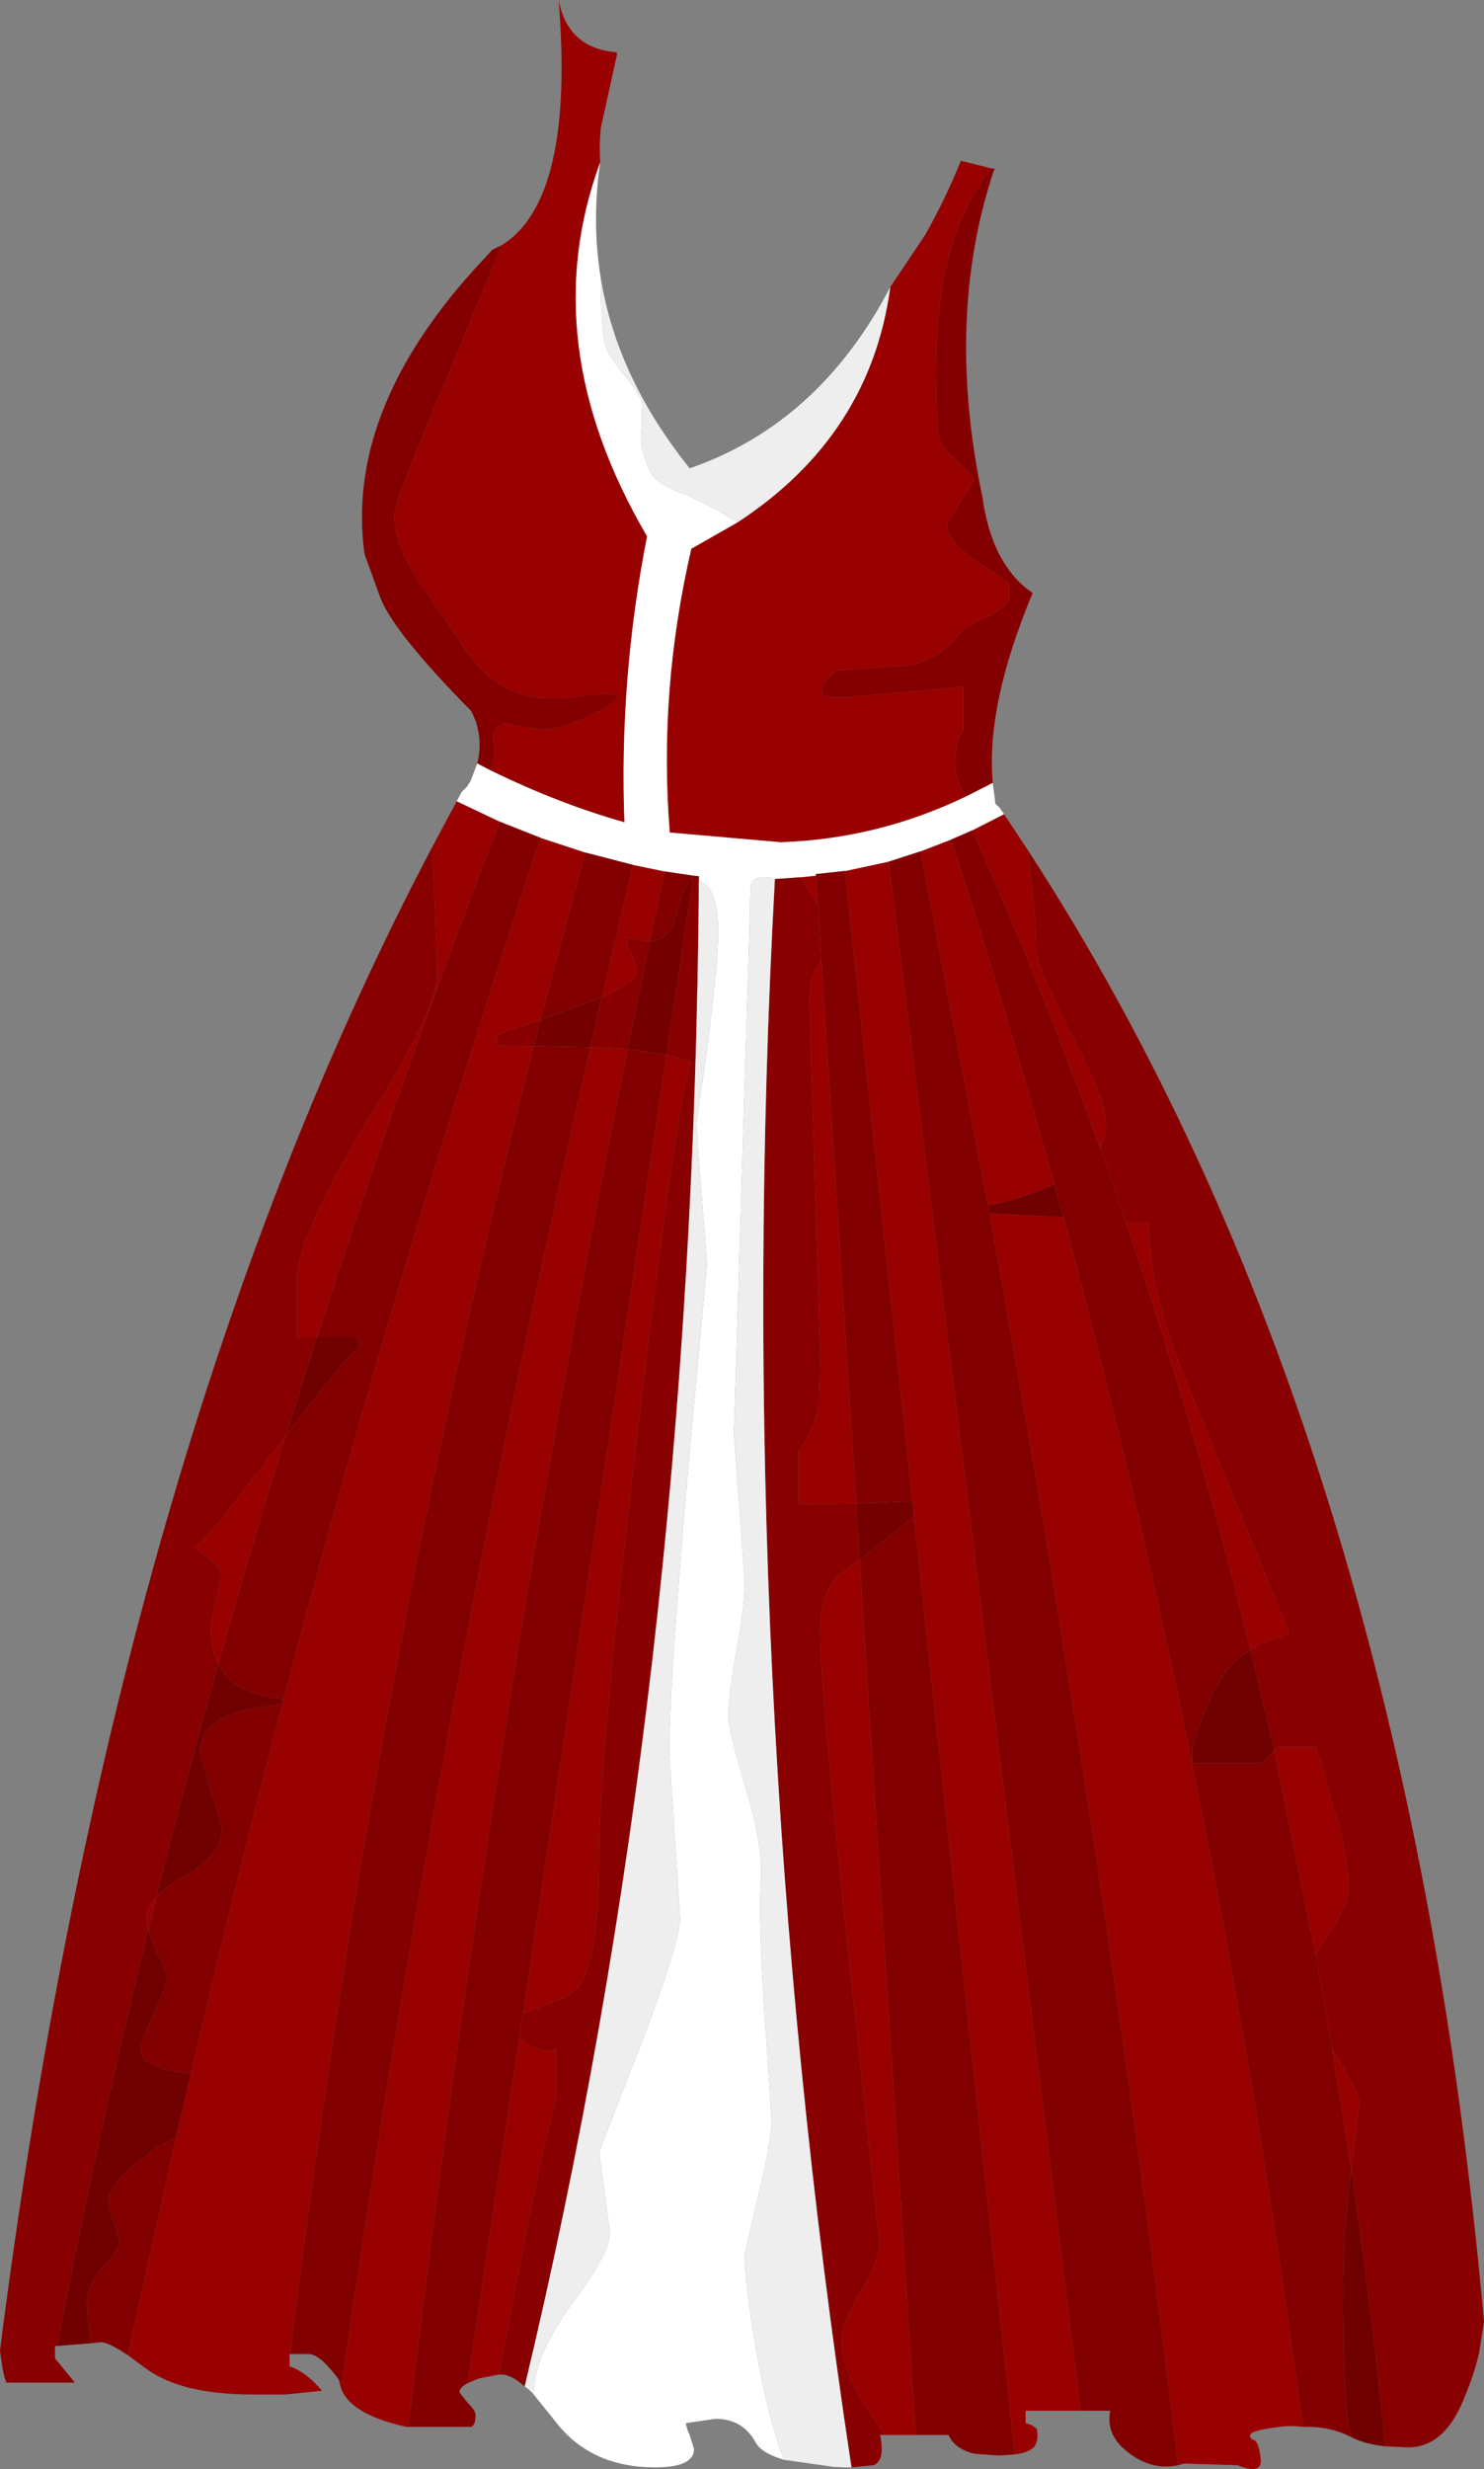 <?xml version="1.0" encoding="UTF-8" standalone="no"?>
<svg xmlns:xlink="http://www.w3.org/1999/xlink" height="228.8px" width="137.6px" xmlns="http://www.w3.org/2000/svg">
  <rect width="100%" height="100%" fill="#808080" stroke="none"/>
  <g transform="matrix(1.0, 0.0, 0.0, 1.0, 0.0, 0.0)">
    <path d="M93.1 75.45 L95.25 78.7 95.55 81.1 Q96.05 85.15 96.05 87.9 96.1 89.6 99.3 95.8 102.55 102.0 102.55 104.15 102.55 105.3 102.0 106.35 96.55 91.25 90.15 76.95 L93.1 75.45 M120.8 224.9 Q119.7 224.75 118.65 224.9 116.1 225.2 115.95 225.6 115.8 225.95 116.25 226.1 116.7 226.25 116.9 227.85 117.05 229.4 114.75 228.45 L109.8 228.3 109.25 228.45 Q102.4 171.1 91.75 112.45 L98.6 112.8 Q112.95 165.95 120.8 224.9 M100.2 223.4 L95.1 223.4 95.1 224.55 Q95.9 224.75 96.15 225.15 L96.2 225.65 Q96.2 226.4 95.85 226.8 95.3 227.3 94.1 227.45 L84.75 140.55 84.6 139.1 78.35 80.75 78.55 80.7 78.45 80.7 82.4 79.85 100.2 223.4 M84.9 225.65 L82.0 225.65 80.4 223.2 Q78.05 219.9 78.05 216.65 78.05 215.45 79.8 212.4 81.55 209.35 81.55 207.9 L78.8 182.2 Q76.05 156.45 76.05 151.15 76.05 147.25 78.1 145.75 L79.7 144.55 84.9 225.65 M46.25 220.05 L44.45 220.4 Q43.8 220.65 43.35 220.85 L48.15 188.9 48.95 189.45 Q50.45 190.35 51.55 189.9 L51.55 194.4 Q49.6 202.2 47.55 213.25 L46.25 220.05 M37.85 224.9 L37.7 224.9 Q32.0 223.65 31.5 220.85 L31.4 220.5 31.7 220.85 Q40.85 157.35 54.75 97.05 L58.2 97.2 Q45.5 160.35 37.85 224.9 M26.9 218.15 L26.85 218.15 26.85 219.3 Q28.4 219.8 29.85 221.55 L26.45 221.9 23.45 221.9 Q16.8 221.9 13.55 219.5 L11.85 218.25 16.35 198.0 17.7 192.15 Q21.7 175.0 26.2 157.9 L26.3 157.45 Q36.85 117.35 50.15 77.65 L54.25 79.0 50.1 94.55 46.05 95.9 46.05 96.9 49.5 96.95 Q37.6 143.5 30.45 191.9 L30.45 191.95 Q28.5 205.0 26.9 218.15 M40.1 78.45 L42.35 74.25 46.35 76.15 Q37.05 100.15 29.4 123.9 L27.55 123.9 27.55 117.9 Q28.35 113.05 34.65 102.95 40.55 93.4 40.55 90.4 L40.25 82.25 40.1 78.45 M46.55 22.7 Q53.3 18.5 51.8 0.0 52.65 4.5 57.2 4.85 L57.2 5.1 55.7 11.9 Q55.55 13.5 55.65 15.05 49.5 31.8 60.0 49.7 57.4 62.95 57.9 76.2 51.85 74.5 45.5 71.4 46.05 70.4 45.8 68.9 45.5 67.25 46.85 67.05 L49.5 67.5 Q51.4 68.05 55.65 65.85 59.9 63.6 53.15 64.6 46.4 65.6 42.8 59.65 L38.75 53.75 Q36.55 50.3 36.55 47.75 36.55 46.5 41.85 34.05 L46.55 22.7 M82.55 26.6 L85.8 21.75 Q87.65 18.45 89.1 14.9 L91.9 15.6 Q90.15 17.85 89.05 20.5 86.8 25.85 86.8 34.0 86.8 39.0 87.05 40.4 87.2 41.4 88.8 42.8 90.3 44.2 90.3 44.5 L87.8 48.5 Q87.8 50.1 90.25 51.8 L93.55 54.0 93.55 55.65 Q92.95 56.55 91.2 57.3 89.45 58.0 88.8 58.9 87.25 61.0 84.35 61.65 L77.55 62.15 Q74.0 65.25 79.65 64.5 L89.3 63.65 89.3 67.65 Q88.55 68.85 88.55 70.65 88.55 72.4 89.6 73.65 L89.7 73.75 Q81.45 77.75 72.4 78.05 L62.1 77.15 Q61.05 64.0 64.1 50.85 L68.4 48.4 Q80.7 40.35 82.55 26.6 M104.4 113.3 L106.55 113.4 Q106.45 119.55 110.2 128.55 L119.55 151.4 Q117.45 151.95 115.95 152.9 110.95 132.5 104.4 113.3 M118.15 162.25 L118.55 161.9 122.05 161.9 124.05 168.95 Q125.05 172.35 125.05 175.4 125.05 176.35 123.05 179.35 L122.0 181.15 118.15 162.25 M123.55 190.0 Q126.05 194.0 126.05 194.9 L125.3 200.85 125.3 201.05 123.55 190.0 M85.35 78.9 L88.2 77.8 Q93.3 93.5 97.75 109.75 L97.55 109.85 Q94.65 111.15 91.6 111.7 L85.35 78.9 M58.7 80.15 L61.6 80.75 60.25 87.25 58.05 86.9 Q58.05 87.35 58.55 88.45 59.05 89.5 59.05 90.15 59.05 90.95 55.8 92.4 L58.7 80.15 M75.85 83.85 L74.75 82.1 74.2 81.3 75.65 81.15 75.85 83.85 M76.15 88.9 L79.4 139.35 74.05 139.4 74.05 134.4 Q75.6 132.45 75.95 129.9 L76.05 125.4 75.05 92.9 Q75.05 90.45 76.05 89.05 L76.15 88.9 M61.8 97.75 L64.05 98.4 Q62.6 103.15 59.1 132.8 55.55 162.85 55.55 171.65 55.55 182.35 53.35 184.45 52.6 185.1 50.65 185.75 L48.5 186.6 61.8 97.75 M26.5 133.05 Q23.2 143.65 20.25 154.2 19.55 152.8 19.55 150.9 19.55 150.3 20.05 148.4 L20.55 145.9 Q20.55 145.15 18.05 143.4 19.0 142.95 24.85 135.2 L26.5 133.05 M13.75 178.9 L13.55 177.9 Q13.55 176.8 14.5 175.8 L13.75 178.9" fill="#990000" fill-rule="evenodd" stroke="none"/>
    <path d="M91.9 15.6 L92.25 15.65 92.15 15.8 Q87.6 29.45 91.1 46.1 91.7 50.4 93.65 52.95 94.55 54.15 95.75 54.95 91.4 65.35 92.05 72.55 L89.7 73.75 89.6 73.65 Q88.55 72.4 88.55 70.65 88.55 68.85 89.3 67.65 L89.3 63.65 79.65 64.5 Q74.0 65.25 77.55 62.15 L84.35 61.65 Q87.25 61.0 88.8 58.9 89.45 58.0 91.2 57.3 92.95 56.55 93.55 55.65 L93.55 54.0 90.25 51.8 Q87.8 50.1 87.8 48.5 L90.3 44.5 Q90.3 44.2 88.8 42.8 87.2 41.4 87.05 40.4 86.8 39.0 86.8 34.0 86.8 25.85 89.05 20.5 90.15 17.85 91.9 15.6 M44.25 70.75 Q44.75 68.8 44.1 66.8 L43.7 65.9 Q36.45 58.55 35.25 55.35 L33.8 51.35 Q32.0 38.3 43.85 25.1 L45.65 23.15 46.55 22.7 41.85 34.05 Q36.55 46.5 36.55 47.75 36.55 50.3 38.75 53.75 L42.8 59.65 Q46.4 65.6 53.15 64.6 59.9 63.6 55.65 65.85 51.4 68.05 49.5 67.5 L46.85 67.05 Q45.5 67.25 45.8 68.9 46.05 70.4 45.5 71.4 L44.25 70.75" fill="#840000" fill-rule="evenodd" stroke="none"/>
    <path d="M92.05 72.55 L92.3 74.5 92.6 74.75 92.65 74.8 93.1 75.45 90.15 76.95 88.2 77.8 85.35 78.9 82.4 79.85 78.45 80.7 75.65 81.0 75.65 81.15 74.2 81.3 72.05 81.45 71.95 81.45 Q70.1 81.0 69.7 81.8 69.55 82.1 69.55 84.15 L68.05 132.9 69.05 146.4 Q69.05 148.95 68.3 152.9 67.55 156.85 67.55 159.15 67.55 160.35 69.25 166.05 70.85 171.5 70.55 174.4 70.3 177.35 70.9 186.75 L71.55 196.4 Q71.55 198.4 70.3 203.5 L69.05 208.9 Q69.05 211.5 70.1 217.7 71.2 224.05 72.7 227.95 70.65 227.35 70.1 226.4 68.9 224.15 66.35 224.15 L63.6 224.55 Q63.6 224.9 63.95 225.65 L64.35 226.95 Q64.35 228.65 60.75 228.65 54.75 228.65 51.5 224.4 L49.45 221.85 49.55 220.9 Q49.95 217.6 53.35 213.05 56.55 208.75 56.55 206.9 L56.05 203.15 55.55 199.4 59.3 189.8 Q63.05 180.05 63.05 177.65 L62.05 162.4 Q62.05 156.25 63.8 136.1 L65.55 117.15 64.55 104.15 Q66.25 93.05 66.55 87.65 66.85 82.25 64.8 81.65 L64.8 81.2 64.3 81.15 61.6 80.75 58.7 80.15 54.25 79.0 50.15 77.65 46.35 76.15 42.35 74.25 42.8 73.4 43.05 73.15 43.3 72.9 43.65 72.35 44.25 70.75 45.5 71.4 Q51.85 74.5 57.9 76.2 57.4 62.95 60.0 49.7 49.5 31.8 55.65 15.05 54.85 20.5 55.7 25.75 55.7 29.3 56.05 31.65 56.2 32.7 57.8 34.65 59.45 36.65 59.55 37.4 L59.5 39.65 Q59.35 41.0 59.55 41.65 60.15 43.65 60.55 44.1 61.35 45.1 63.8 45.9 L66.55 47.3 68.4 48.4 64.1 50.85 Q61.05 64.0 62.1 77.15 L72.4 78.05 Q81.45 77.75 89.7 73.75 L92.05 72.55" fill="#ffffff" fill-rule="evenodd" stroke="none"/>
    <path d="M95.25 78.7 Q130.2 132.35 137.6 215.15 L137.15 218.0 Q136.7 220.05 135.65 222.5 133.85 226.8 130.55 226.8 L128.45 226.7 Q127.15 213.7 125.3 201.05 L125.3 200.85 126.05 194.9 Q126.05 194.0 123.55 190.0 L123.55 189.9 122.0 181.15 123.05 179.35 Q125.05 176.35 125.05 175.4 125.05 172.35 124.05 168.95 L122.05 161.9 118.55 161.9 118.15 162.25 115.95 152.9 Q117.45 151.95 119.55 151.4 L110.2 128.55 Q106.45 119.55 106.55 113.4 L104.4 113.3 102.0 106.35 Q102.55 105.3 102.55 104.15 102.55 102.0 99.3 95.8 96.1 89.6 96.05 87.9 96.05 85.15 95.55 81.1 L95.25 78.7 M82.0 225.65 L81.6 225.65 Q82.1 228.0 81.0 228.45 L78.95 228.65 Q67.8 155.05 71.85 81.45 L71.95 81.45 72.05 81.45 74.2 81.3 74.75 82.1 75.85 83.85 76.15 88.9 76.05 89.05 Q75.05 90.45 75.05 92.9 L76.05 125.4 75.95 129.9 Q75.6 132.45 74.05 134.4 L74.05 139.4 79.4 139.35 79.7 144.55 78.1 145.75 Q76.05 147.25 76.05 151.15 76.05 156.45 78.8 182.2 L81.55 207.9 Q81.55 209.35 79.8 212.4 78.05 215.45 78.05 216.65 78.05 219.9 80.4 223.2 L82.0 225.65 M48.65 221.15 Q47.4 220.05 46.5 220.05 L46.25 220.05 47.55 213.25 Q49.6 202.2 51.55 194.4 L51.55 189.9 Q50.45 190.35 48.95 189.45 L48.15 188.9 48.5 186.6 50.65 185.75 Q52.6 185.1 53.35 184.45 55.55 182.35 55.55 171.65 55.55 162.85 59.1 132.8 62.6 103.15 64.05 98.4 L61.8 97.75 64.25 81.45 64.3 81.15 64.8 81.2 64.8 81.65 Q64.3 155.8 48.65 221.15 M5.3 217.4 L5.1 217.4 5.1 218.55 6.95 220.8 0.6 220.8 Q0.3 220.1 0.15 218.9 L0.0 217.85 0.0 217.8 Q10.65 134.35 40.1 78.45 L40.25 82.25 40.55 90.4 Q40.55 93.4 34.65 102.95 28.35 113.05 27.55 117.9 L27.55 123.9 29.4 123.9 26.5 133.05 24.85 135.2 Q19.0 142.95 18.05 143.4 20.55 145.15 20.55 145.9 L20.05 148.4 Q19.55 150.3 19.55 150.9 19.55 152.8 20.25 154.2 17.2 165.0 14.5 175.8 13.55 176.8 13.55 177.9 L13.75 178.9 Q8.95 198.25 5.3 217.4 M50.1 94.55 L49.5 96.95 46.05 96.9 46.05 95.9 50.1 94.55 M54.75 97.05 L55.8 92.4 Q59.05 90.95 59.05 90.15 59.05 89.5 58.55 88.45 58.05 87.35 58.05 86.9 L60.25 87.25 58.2 97.2 54.75 97.05" fill="#880000" fill-rule="evenodd" stroke="none"/>
    <path d="M125.3 225.85 Q123.45 224.9 121.35 224.9 L120.8 224.9 Q112.95 165.95 98.6 112.8 L97.75 109.75 Q93.3 93.5 88.2 77.8 L90.15 76.95 Q96.55 91.25 102.0 106.35 L104.4 113.3 Q110.95 132.5 115.95 152.9 114.0 154.1 112.95 155.95 111.85 157.85 110.55 161.9 L110.55 163.4 117.05 163.4 118.15 162.25 122.0 181.15 123.55 189.9 123.55 190.0 125.3 201.05 Q124.55 206.4 124.55 212.15 124.55 222.25 125.05 224.8 L125.3 225.85 M109.25 228.45 Q106.95 228.95 104.85 227.45 102.45 225.75 102.95 223.4 L100.2 223.4 82.4 79.85 85.35 78.9 91.6 111.7 91.75 112.45 Q102.4 171.1 109.25 228.45 M94.1 227.45 L92.6 227.55 90.45 227.4 Q88.55 227.0 87.95 225.65 L84.9 225.65 79.7 144.55 84.75 140.55 94.1 227.45 M43.35 220.85 Q42.6 221.25 42.6 221.7 L43.35 222.65 Q44.1 223.4 44.1 223.8 44.1 224.7 43.7 224.9 L37.85 224.9 Q45.5 160.35 58.2 97.2 L61.8 97.75 48.5 186.6 48.15 188.9 43.35 220.85 M31.4 220.5 Q29.75 218.25 28.7 218.15 L26.9 218.15 Q28.5 205.0 30.45 191.95 L30.45 191.9 Q37.6 143.5 49.5 96.95 L54.75 97.05 Q40.85 157.35 31.7 220.85 L31.4 220.5 M11.85 218.25 Q10.05 217.05 9.35 217.05 L8.45 217.15 8.05 213.9 Q8.05 211.5 9.55 210.1 11.05 208.65 11.05 207.65 L10.55 205.9 Q10.05 204.8 10.05 204.15 10.05 201.55 16.35 198.0 L11.85 218.25 M29.4 123.9 Q37.05 100.15 46.35 76.15 L50.15 77.65 Q36.85 117.35 26.3 157.45 L26.2 157.45 Q21.7 157.05 20.25 154.2 23.2 143.65 26.5 133.05 31.65 126.3 33.55 124.4 33.25 124.4 33.1 124.15 L33.05 123.9 29.4 123.9 M54.25 79.0 L58.7 80.15 55.8 92.4 50.1 94.55 54.25 79.0 M61.6 80.75 L64.3 81.15 64.25 81.45 Q63.45 82.0 63.1 83.35 L62.45 85.6 Q61.85 87.1 60.25 87.25 L61.6 80.75 M75.65 81.15 L75.65 81.0 78.45 80.7 78.55 80.7 78.35 80.75 84.6 139.1 79.4 139.35 76.15 88.9 75.85 83.85 75.65 81.15 M14.5 175.8 Q15.35 174.8 17.05 173.9 20.55 172.0 20.55 169.65 20.55 169.0 19.55 165.9 L18.55 162.4 Q18.55 159.3 23.25 158.35 L26.2 157.9 Q21.7 175.0 17.7 192.15 13.05 191.75 13.05 189.9 13.05 189.2 14.3 186.65 L15.55 183.4 Q15.55 182.95 14.55 180.9 L13.75 178.9 14.5 175.8" fill="#820000" fill-rule="evenodd" stroke="none"/>
    <path d="M78.95 228.65 L78.45 228.65 77.25 228.6 72.7 227.95 Q71.2 224.05 70.1 217.7 69.05 211.5 69.05 208.9 L70.3 203.5 Q71.55 198.4 71.55 196.4 L70.9 186.75 Q70.3 177.35 70.55 174.4 70.85 171.5 69.25 166.05 67.55 160.35 67.55 159.15 67.55 156.85 68.3 152.9 69.05 148.95 69.05 146.4 L68.05 132.9 69.55 84.15 Q69.55 82.1 69.7 81.8 70.1 81.0 71.95 81.45 L71.85 81.45 Q67.8 155.05 78.95 228.65 M49.45 221.85 L49.05 221.45 48.65 221.15 Q64.3 155.8 64.8 81.65 66.85 82.25 66.55 87.65 66.25 93.05 64.55 104.15 L65.55 117.15 63.8 136.1 Q62.05 156.25 62.05 162.4 L63.05 177.65 Q63.05 180.05 59.3 189.8 L55.55 199.4 56.05 203.15 56.55 206.9 Q56.55 208.75 53.35 213.05 49.95 217.6 49.55 220.9 L49.45 221.85 M55.7 25.75 Q57.2 35.0 63.95 43.4 75.95 39.25 82.55 26.6 80.7 40.35 68.4 48.4 L66.55 47.3 63.8 45.9 Q61.35 45.1 60.55 44.1 60.15 43.65 59.55 41.65 59.35 41.0 59.5 39.65 L59.55 37.4 Q59.45 36.65 57.8 34.65 56.2 32.7 56.05 31.65 55.7 29.3 55.7 25.75" fill="#eeeeee" fill-rule="evenodd" stroke="none"/>
    <path d="M50.1 94.55 L55.8 92.4 54.75 97.05 49.5 96.95 50.1 94.55 M58.2 97.2 L60.25 87.25 Q61.85 87.1 62.45 85.6 L63.1 83.35 Q63.45 82.0 64.25 81.45 L61.8 97.75 58.2 97.2 M79.4 139.35 L84.6 139.1 84.75 140.55 79.7 144.55 79.4 139.35" fill="#750000" fill-rule="evenodd" stroke="none"/>
    <path d="M128.45 226.7 Q126.6 226.5 125.4 225.9 L125.3 225.85 125.05 224.8 Q124.55 222.25 124.55 212.15 124.55 206.4 125.3 201.05 127.15 213.7 128.45 226.7 M8.45 217.15 L5.3 217.4 Q8.95 198.25 13.75 178.9 L14.55 180.9 Q15.55 182.95 15.55 183.4 L14.3 186.65 Q13.05 189.2 13.05 189.9 13.05 191.75 17.7 192.15 L16.35 198.0 Q10.05 201.55 10.05 204.15 10.05 204.8 10.55 205.9 L11.05 207.65 Q11.05 208.65 9.55 210.1 8.05 211.5 8.05 213.9 L8.45 217.15 M115.95 152.9 L118.15 162.25 117.05 163.4 110.55 163.4 110.55 161.9 Q111.85 157.85 112.95 155.95 114.0 154.1 115.95 152.9 M91.6 111.7 Q94.65 111.15 97.55 109.85 L97.75 109.75 98.6 112.8 91.75 112.45 91.6 111.7 M29.4 123.9 L33.05 123.9 33.1 124.15 Q33.25 124.4 33.55 124.4 31.65 126.3 26.5 133.05 L29.4 123.9 M20.25 154.2 Q21.7 157.05 26.2 157.45 L26.3 157.45 26.2 157.9 23.25 158.35 Q18.55 159.3 18.55 162.4 L19.55 165.9 Q20.55 169.0 20.55 169.65 20.55 172.0 17.05 173.9 15.35 174.8 14.5 175.8 17.2 165.0 20.25 154.2" fill="#710000" fill-rule="evenodd" stroke="none"/>
  </g>
</svg>
